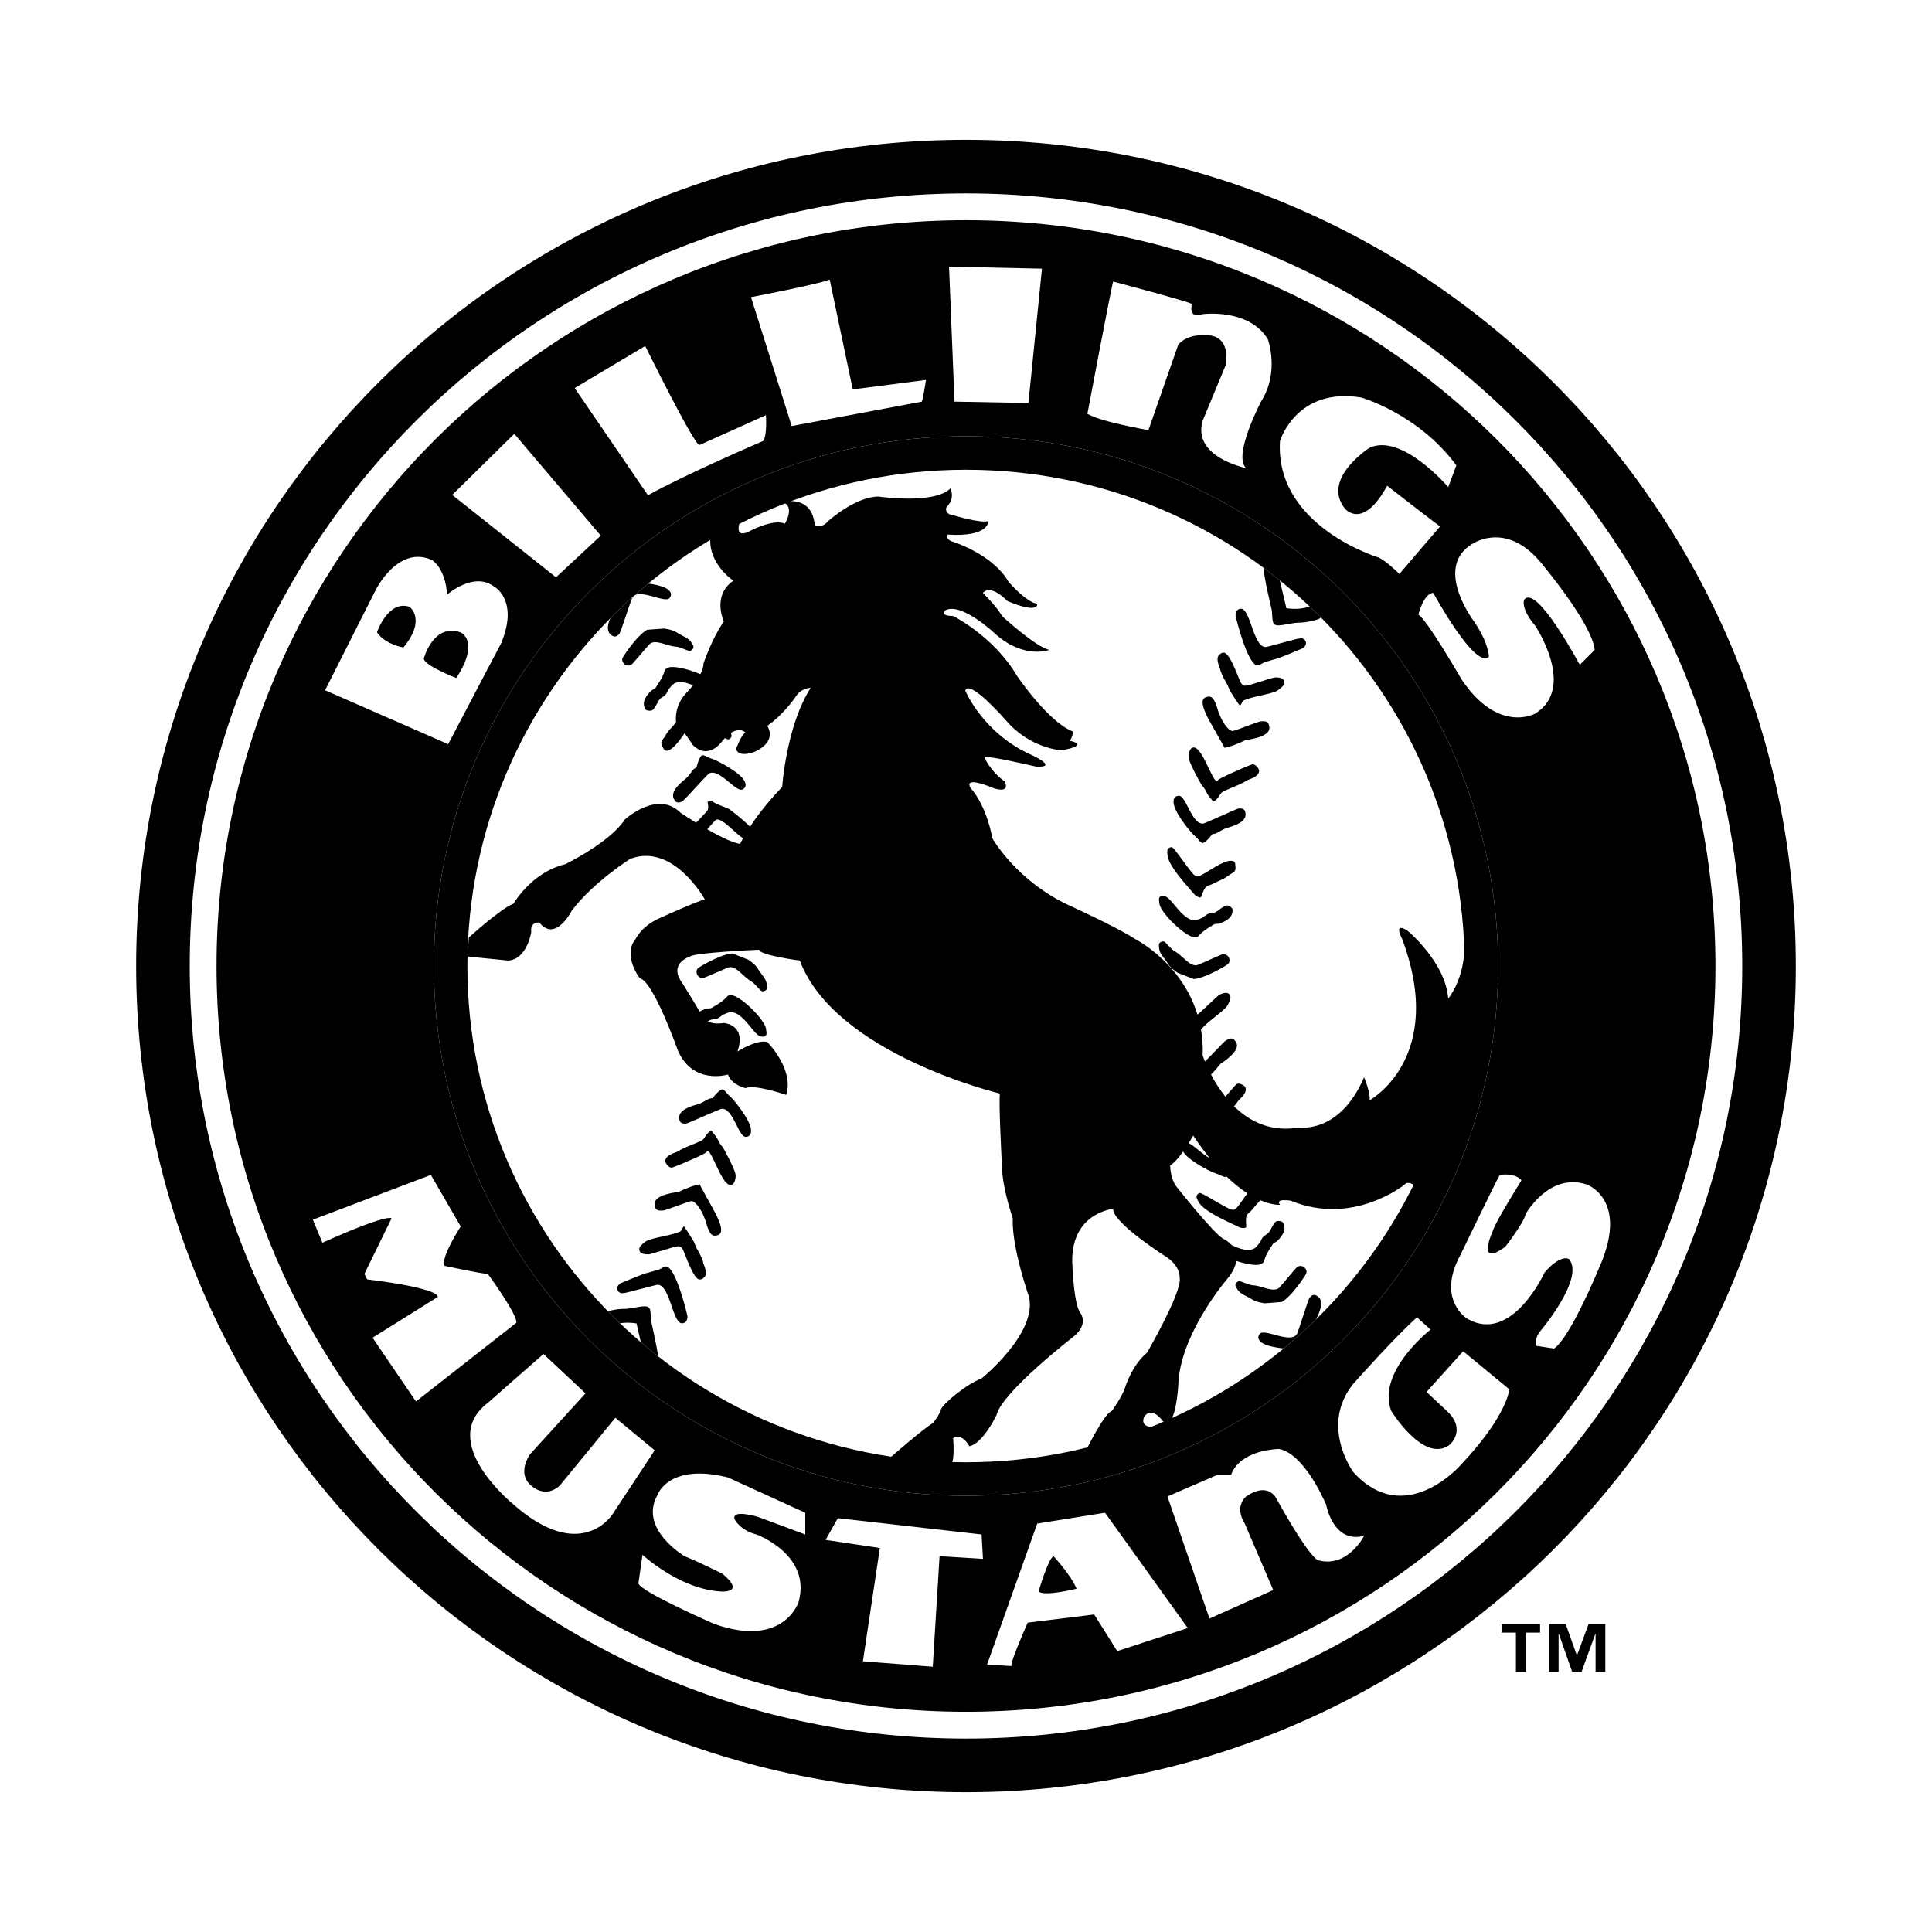 <svg xmlns="http://www.w3.org/2000/svg" width="2500" height="2500" viewBox="0 0 192.756 192.756"><path fill-rule="evenodd" clip-rule="evenodd" fill="#fff" d="M0 0h192.756v192.756H0V0z"/><path d="M176.498 96.378c0 44.062-35.885 79.755-80.12 79.755-44.236 0-80.121-35.693-80.121-79.755s35.885-79.754 80.121-79.754c44.235 0 80.12 35.692 80.12 79.754z" fill-rule="evenodd" clip-rule="evenodd" fill="#fff"/><path d="M130.316 60.613c-.352.071-.871.219-1.973.067 0 0-.465-1.994-.746-3.138l-1.549-1.086c.002.985.848 4.463.848 4.463.021.337.053.96.113 1.153.074.236.277.322.498.322.539.008 1.432-.263 2.051-.27.891-.007 1.709-.265 1.906-.325.977-.302.247-1.761-1.148-1.186z" fill-rule="evenodd" clip-rule="evenodd"/><path d="M126.312 64.548c.201-.017 3.029-.816 3.23-.833.199-.016.355-.077.525.036a.473.473 0 0 1 .219.304c.076.275-.162.561-.357.641-.74.311-2.387 1.012-2.604 1.03l-1.023.304c-.199.018-.602.34-.803.357-1.018.084-2.215-4.865-2.221-4.927-.033-.396.154-.697.504-.726.98-.081 1.263 3.92 2.53 3.814z" fill-rule="evenodd" clip-rule="evenodd"/><path d="M123.787 68.082c.246.458.525.312.695.297.199-.016 2.471-.769 2.672-.786.453-.038.994.066.984.497-.006.243-.176.394-.33.529-.146.128-.363.312-.559.381-.984.353-2.162.461-3.141.874-.182.077-.193.309-.398.55-.334-.465-.67-.982-.963-1.463-.162-.278-.225-.56-.389-.827-.264-.442-.605-1.108-.633-1.446 0 0-.473-.955-.111-1.323.145-.146.238-.227.463-.246.624-.052 1.47 2.531 1.71 2.963zM121.535 70.935c.123.308.277.732.484 1.074.258.421.652.948.992.919.199-.017 2.537-.936 2.736-.953.607-.051.846.014.896.609.082 1.003-2.262 1.221-2.367 1.25-.531.256-1.352.627-2.102.778-.605-1.14-1.824-3.181-1.842-3.383 0 0-.682-1.299-.133-1.61.15-.086.232-.1.432-.116.558-.045.848 1.284.904 1.432zM121.514 77.834c.09-.18 3.25-1.559 3.449-1.576.334-.028.643.468.652.59.057.663-1.006.896-1.168.995-.834.522-1.652.732-2.482 1.175-.246.127-.418.752-.918.956l-.502-.621c-.303-.5-.248-.559-.645-1.016-.047-.059-1.262-2.179-1.312-2.794-.006-.056.004-.926.482-.965.959-.081 2.061 4.022 2.444 3.256zM120.041 82.167c.201-.017 3.338-1.485 3.537-1.502.604-.05.666.255.689.546.076.914-1.445 1.25-1.953 1.428-.311.106-.701.37-.998.514-.066.025-.225.05-.379.082-.217.313-.695.847-.936.868-.213.018-.412-.355-.701-.61-.654-.571-2.131-2.48-2.205-3.373-.033-.387.066-.69.502-.727.741-.062 1.288 2.87 2.444 2.774zM118.973 87.119c.135.164.35.339.504.326.52-.043 2.281-1.478 3.209-1.555.604-.05.547.287.564.476.014.18.102.552-.311.755-.291.146-.658.489-1.08.656-.371.143-.846.448-1.232.551-.465.116-.582.645-.779 1.138-.092.226-.609-.148-.609-.148-.838-.99-2.666-2.917-2.756-3.997-.023-.295-.129-.753.418-.799.201-.018 1.308 1.696 2.072 2.597zM119.275 91.808c.184-.015.459-.141.678-.242.174-.087.371-.304.613-.406.219-.087.578-.053.773-.188.365-.249.826-.612 1.033-.63.201-.016.58.194.596.393.074.89-.838 1.239-1.311 1.405-.143.05-.408.01-.539.089-.49.319-1.055.584-1.582 1.206-.1.048-.1.05-.32.068-.852.071-3.463-2.433-3.541-3.367-.016-.2-.135-.561.105-.692.119-.065.35-.03.35-.03.688-.057 1.808 2.505 3.145 2.394zM117.25 94.939c.789.458 1.395 1.428 2.119 1.368.201-.016 2.445-1.089 2.645-1.105a.6.6 0 0 1 .65.549c.018.23-.057.372-.24.503-.156.108-2.139 1.326-3.326 1.424l-1.6-.621c-.422-.303-.721-.52-.969-.908-.416-.664-.836-.971-.885-1.583-.02-.234-.133-.593.428-.64.207-.017.699.742 1.178 1.013zM118.795 101.195c.422.305.609.051.756-.035.172-.104 1.889-1.771 2.061-1.873.393-.232.924-.375 1.104.016.102.221.014.432-.064.621-.078.18-.193.439-.338.588-.732.746-1.744 1.357-2.445 2.156-.131.148-.041.361-.119.668a25.263 25.263 0 0 1-1.504-.896c-.268-.178-.447-.404-.711-.574-.432-.283-1.027-.732-1.201-1.027 0 0-.842-.65-.676-1.141.066-.193.115-.307.309-.422.535-.319 2.424 1.636 2.828 1.919zM118.014 104.746c.246.223.57.537.906.754.414.268.998.568 1.291.395.172-.102 1.875-1.949 2.047-2.051.525-.311.768-.357 1.072.156.514.867-1.502 2.086-1.584 2.158-.367.461-.941 1.154-1.551 1.617-1.043-.762-3.029-2.066-3.133-2.242 0 0-1.18-.869-.824-1.389.1-.143.168-.191.34-.293.481-.283 1.32.786 1.436.895zM120.863 110.986c.176-.096 2.35-2.732 2.525-2.828.293-.158.775.17.834.277.316.586-.562 1.227-.672 1.381-.551.814-1.219 1.334-1.801 2.072-.174.217-.082.611-.029.912l-.477.031c-.477-.334-1.109-.479-1.656-.736-.068-.035-2.033-1.49-2.326-2.031-.027-.049-.367-.85.055-1.078.846-.459 2.805 2.403 3.547 2zM121.588 115.611c.178-.096 2.459-2.703 2.637-2.797.531-.289.709-.033.848.223.438.807-.82 1.727-1.213 2.094-.242.221-.494.619-.707.871-.051.049-.186.135-.314.227-.074.373-.299 1.057-.508 1.17-.189.102-.521-.16-.889-.275-.828-.262-2.947-1.416-3.375-2.203-.184-.344-.217-.66.17-.869.65-.353 2.329 2.112 3.351 1.559zM122.598 120.574c.189.096.457.17.59.098.461-.25 1.498-2.27 2.316-2.715.531-.287.617.045.707.209.086.16.314.465.02.818-.209.25-.406.711-.725 1.033-.283.279-.596.752-.908 1-.379.293-.275.824-.258 1.355.01.244-.615.107-.615.107-1.166-.568-3.613-1.598-4.129-2.551-.143-.262-.422-.641.059-.9.179-.096 1.88 1.029 2.943 1.546zM125.148 124.551c.158-.094.35-.326.504-.514.119-.154.199-.434.375-.633.158-.172.496-.299.613-.506.219-.383.477-.912.656-1.018.172-.102.605-.078.707.094.455.768-.215 1.479-.566 1.836-.107.107-.363.188-.447.314-.303.5-.695.986-.898 1.775-.068.088-.068.088-.258.201-.736.436-4.176-.678-4.652-1.484-.104-.172-.369-.445-.209-.668.078-.111.301-.18.301-.18.593-.35 2.718 1.468 3.874.783zM125.041 128.236c.91.068 1.879.678 2.504.307.174-.102 1.725-2.047 1.896-2.15a.6.6 0 0 1 .826.213c.117.199.111.359.002.557-.09.164-1.346 2.127-2.369 2.732l-1.713.139c-.51-.088-.873-.15-1.266-.393-.664-.416-1.176-.512-1.488-1.037-.119-.203-.377-.477.107-.766.179-.104.954.365 1.501.398zM129.373 133.141c.123-.158 1.141-3.469 1.264-3.629.367-.48.635-.32.867-.143.729.559-.045 1.91-.254 2.406-.131.301-.197.768-.291 1.084-.025.066-.113.201-.193.336.086.371.16 1.086.014 1.275-.131.17-.541.066-.924.111-.861.1-3.268-.09-3.979-.633-.309-.238-.467-.514-.199-.861.451-.587 2.988.977 3.695.054zM61.537 132.09c.353-.066.874-.211 1.974-.051 0 0 .447 1.998.718 3.146l1.538 1.1c.008-.986-.808-4.471-.808-4.471-.018-.338-.044-.961-.104-1.154-.072-.236-.274-.326-.495-.326-.539-.014-1.434.25-2.052.252-.891-.002-1.711.25-1.908.309-.98.293-.263 1.757 1.137 1.195z" fill-rule="evenodd" clip-rule="evenodd"/><path d="M65.575 128.189c-.199.016-3.037.791-3.237.805-.199.016-.354.074-.525-.041a.478.478 0 0 1-.217-.305c-.072-.277.168-.561.364-.637.744-.305 2.396-.992 2.613-1.01l1.026-.293c.199-.016.606-.336.806-.352 1.019-.074 2.173 4.885 2.178 4.945.029.398-.16.697-.51.723-.98.074-1.228-3.928-2.498-3.835z" fill-rule="evenodd" clip-rule="evenodd"/><path d="M68.132 124.678c-.242-.459-.523-.316-.693-.303-.199.016-2.477.748-2.677.764-.455.033-.994-.076-.981-.506.008-.244.18-.393.334-.525.148-.127.367-.311.562-.377.988-.346 2.166-.443 3.15-.848.182-.074.196-.307.402-.545.33.467.661.988.95 1.471.161.279.221.561.382.832.261.443.595 1.111.621 1.449 0 0 .466.961.099 1.324-.145.145-.239.227-.465.242-.625.047-1.446-2.545-1.684-2.978zM70.409 121.846c-.123-.311-.272-.736-.477-1.078-.252-.424-.643-.955-.983-.93-.199.016-2.545.914-2.745.93-.607.045-.846-.021-.89-.617-.075-1.004 2.272-1.201 2.377-1.229.534-.252 1.357-.617 2.109-.762.595 1.146 1.797 3.199 1.812 3.4 0 0 .67 1.305.12 1.611-.153.086-.234.098-.434.111-.557.044-.834-1.29-.889-1.436zM70.49 114.945c-.091.18-3.264 1.531-3.462 1.547-.333.023-.639-.475-.648-.596-.049-.664 1.015-.887 1.177-.984.838-.514 1.659-.719 2.492-1.152.249-.127.424-.75.928-.949l.495.627c.299.502.243.561.636 1.02.047.061 1.243 2.191 1.289 2.807.004.057-.013.926-.491.961-.96.071-2.026-4.042-2.416-3.281zM72 110.627c-.2.014-3.349 1.455-3.55 1.471-.604.045-.662-.26-.684-.553-.068-.914 1.456-1.236 1.966-1.41.311-.102.703-.363 1.001-.506.066-.023.226-.049.379-.078.22-.311.705-.842.943-.859.213-.016.411.359.698.617.647.576 2.108 2.498 2.174 3.393.029.387-.071.689-.508.721-.74.054-1.26-2.884-2.419-2.796zM72.85 100.992c-.184.014-.459.137-.679.236-.176.086-.373.301-.618.4-.219.084-.578.049-.774.182-.366.246-.832.604-1.039.619-.2.016-.578-.197-.593-.396-.066-.891.849-1.232 1.324-1.395.143-.049.408-.006.54-.082.493-.316 1.06-.576 1.592-1.193.101-.047.101-.049.321-.064.854-.064 3.441 2.461 3.511 3.396.016.201.131.562-.109.691-.12.064-.35.027-.35.027-.69.052-1.787-2.52-3.126-2.421zM74.904 97.879c-.785-.465-1.382-1.441-2.108-1.387-.2.016-2.454 1.068-2.653 1.084a.602.602 0 0 1-.646-.557c-.016-.23.06-.371.245-.499.155-.108 2.15-1.307 3.337-1.396l1.595.634c.417.307.716.526.961.917.409.668.826.979.871 1.592.018.232.127.594-.436.635-.204.016-.691-.748-1.166-1.023zM73.413 91.608c-.418-.308-.608-.055-.756.03-.173.102-1.903 1.754-2.076 1.855-.394.229-.926.366-1.102-.026-.1-.222-.011-.432.07-.62.078-.179.196-.438.341-.584.74-.741 1.757-1.342 2.466-2.136.131-.146.042-.361.123-.667.5.277 1.026.601 1.496.91.267.181.444.409.707.581.427.286 1.021.742 1.191 1.036 0 0 .837.659.667 1.148-.068.192-.117.306-.312.42-.542.314-2.413-1.659-2.815-1.947zM71.432 81.801c-.177.094-2.374 2.712-2.551 2.806-.295.157-.775-.177-.832-.285-.312-.588.573-1.22.683-1.375.56-.809 1.23-1.324 1.819-2.057.177-.214.088-.609.038-.911l.478-.029c.473.34 1.105.49 1.649.752.067.036 2.02 1.507 2.308 2.052.026.049.36.853-.063 1.078-.851.451-2.786-2.426-3.529-2.031zM70.747 77.17c-.178.094-2.483 2.68-2.66 2.774-.536.284-.711.027-.848-.231-.429-.81.836-1.718 1.233-2.082.244-.219.499-.616.715-.866.051-.049.187-.134.316-.224.076-.373.307-1.053.519-1.166.189-.1.519.164.886.284.824.268 2.934 1.441 3.354 2.233.182.343.211.66-.177.865-.655.349-2.312-2.131-3.338-1.587zM69.781 72.198c-.19-.097-.456-.174-.591-.103-.462.245-1.516 2.257-2.34 2.694-.534.284-.617-.048-.705-.215-.084-.16-.311-.467-.012-.816.211-.249.413-.709.733-1.027.287-.278.603-.747.918-.993.38-.289.281-.821.269-1.352-.007-.245.617-.103.617-.103 1.16.579 3.599 1.63 4.107 2.588.14.262.416.642-.068.898-.181.095-1.873-1.043-2.928-1.571zM67.264 68.2c-.159.092-.353.323-.507.508-.121.153-.205.433-.381.629-.161.172-.499.296-.618.501-.222.381-.484.908-.664 1.011-.173.101-.606.074-.706-.099-.449-.772.227-1.478.582-1.831.108-.107.365-.185.449-.312.307-.498.704-.979.914-1.767.07-.087.068-.088.26-.198.739-.43 4.17.714 4.64 1.524.102.174.364.449.204.671-.08.109-.302.176-.302.176-.6.348-2.709-1.489-3.871-.813zM67.403 64.514c-.909-.076-1.872-.693-2.501-.327-.174.101-1.742 2.031-1.915 2.132a.598.598 0 0 1-.823-.219c-.116-.2-.108-.361.002-.555.092-.167 1.364-2.115 2.394-2.713l1.713-.125c.509.093.873.16 1.264.405.659.422 1.17.52 1.478 1.05.117.204.374.479-.114.762-.18.105-.951-.37-1.498-.41zM63.115 59.572c-.124.158-1.172 3.46-1.296 3.618-.372.478-.638.316-.868.136-.723-.564.062-1.91.275-2.404.133-.3.204-.766.299-1.082.027-.065.116-.199.198-.334-.083-.372-.15-1.087-.004-1.275.133-.169.543-.062.926-.103.861-.092 3.266.118 3.974.668.304.239.46.517.19.862-.454.584-2.98-1.003-3.694-.086z" fill-rule="evenodd" clip-rule="evenodd"/><path d="M96.378 20.3c-42.223 0-76.445 34.063-76.445 76.078s34.222 76.077 76.445 76.077c42.224 0 76.444-34.062 76.444-76.077 0-42.014-34.22-76.078-76.444-76.078zm0 127.259c-28.39 0-51.417-22.906-51.417-51.181s23.027-51.181 51.417-51.181 51.417 22.907 51.417 51.181-23.027 51.181-51.417 51.181z" fill-rule="evenodd" clip-rule="evenodd"/><path d="M96.378 20.3c-42.223 0-76.445 34.063-76.445 76.078s34.222 76.077 76.445 76.077c42.224 0 76.444-34.062 76.444-76.077 0-42.014-34.22-76.078-76.444-76.078m0 127.259c-28.39 0-51.417-22.906-51.417-51.181s23.027-51.181 51.417-51.181 51.417 22.907 51.417 51.181-23.027 51.181-51.417 51.181z" fill="none" stroke="#fff" stroke-width="3.342" stroke-miterlimit="2.613"/><path d="M176.498 96.378c0 44.062-35.885 79.755-80.12 79.755-44.236 0-80.121-35.693-80.121-79.755s35.885-79.754 80.121-79.754c44.235 0 80.12 35.692 80.12 79.754z" fill="none" stroke="#000" stroke-width="5.347" stroke-miterlimit="2.613"/><path d="M96.378 45.197c28.39 0 51.417 22.907 51.417 51.181s-23.027 51.181-51.417 51.181-51.417-22.906-51.417-51.181 23.027-51.181 51.417-51.181z" fill="none" stroke="#000" stroke-width="3.342" stroke-miterlimit="2.613"/><path d="M44.714 74.247l-12.281-5.38 5.075-10.05s2.233-4.467 5.582-2.944c0 0 1.319.71 1.522 3.452 0 0 2.64-2.336 4.669-.813 0 0 2.538 1.32.711 5.686.001-.001-2.74 5.177-5.278 10.049zm1.218-11.166c-2.74-.914-3.653 2.64-3.653 2.64.101.71 3.248 1.928 3.248 1.928 2.435-3.757.405-4.568.405-4.568zm-5.075-2.539c-2.132-.71-3.248 2.538-3.248 2.538.812 1.218 2.639 1.522 2.639 1.522 2.335-2.842.609-4.06.609-4.06zM55.474 57.599L45.12 49.375l6.192-6.09 8.627 10.151-4.465 4.163zM64.643 49.409l-7.308-10.693 7.037-4.196s4.872 9.881 5.414 9.881l6.632-2.979s.135 2.03-.271 2.572c-.001.001-7.58 3.25-11.504 5.415zM78.988 42.507l-4.06-12.859s7.037-1.354 7.849-1.76l2.301 10.964 7.308-.947s-.271 1.759-.406 2.165l-12.992 2.437zM95.228 40.07l-.542-13.468 9.271.203-1.353 13.401-7.376-.136zM114.58 42.913s-4.736-.813-6.09-1.625c0 0 2.436-12.926 2.572-13.197 0 0 7.443 1.963 7.848 2.234 0 0-.404 1.557 1.084 1.015 0 0 4.602-.609 6.496 2.503 0 0 1.217 3.249-.678 6.227 0 0-2.842 5.415-1.488 6.633 0 0-5.414-1.083-4.33-4.738l2.301-5.55s.676-3.112-2.166-2.978c0 0-1.623-.135-2.572.948l-2.977 8.528zM145.301 46.432l-.812 2.166s-4.6-5.414-7.848-3.925c0 0-4.873 3.114-2.438 6.091 0 0 1.76 2.166 4.195-2.301 0 0 4.873 3.79 5.279 4.061l-4.061 4.737s-1.219-1.218-2.031-1.625c0 0-10.418-3.113-9.879-11.641 0 0 1.625-5.414 8.121-4.331.001 0 5.685 1.624 9.474 6.768zM159.105 64.84l-1.49 1.489s-4.33-8.122-5.547-6.497c0 0-.406.812 1.082 2.572 0 0 4.195 6.226 0 8.798 0 0-3.654 2.03-7.309-3.384 0 0-3.518-6.091-4.33-6.497 0 0 .541-2.166 1.488-2.166 0 0 4.197 7.715 5.549 6.362 0 0 0-1.354-1.488-3.52 0 0-3.926-5.143-.406-7.58 0 0 3.654-2.842 7.443 2.166.001 0 4.739 5.685 5.008 8.257zM32.163 123.99l-.947-2.303 11.773-4.465 2.978 5.143s-2.03 3.113-1.624 3.926c0 0 3.789.812 4.331.812 0 0 2.977 4.061 2.842 4.873l-10.015 7.85-4.331-6.361 6.496-4.061s.542-.812-7.037-1.76l-.271-.541 2.707-5.549c-.001.001-.271-.542-6.902 2.436zM54.222 135.09l4.195 3.926-5.549 6.09s-1.353 1.895.135 3.113c0 0 1.354 1.354 2.842 0l5.549-6.768 3.924 3.248-4.195 6.361s-3.113 5.01-9.879-.947c0 0-7.714-6.227-2.571-10.152l5.549-4.871zM80.341 150.926v2.166l-4.737-1.76s-2.706-.812-2.3.27c0 0 .542 1.084 2.165 1.49 0 0 5.55 2.029 4.196 6.768 0 0-1.489 4.602-8.391 2.166 0 0-7.443-3.25-7.579-4.062l.406-2.842s3.654 3.385 7.714 3.654c0 0 2.707.271.27-1.76 0 0-2.436-1.217-3.789-1.758 0 0-4.601-2.709-2.707-6.092 0 0 1.083-3.248 7.038-1.76l7.714 3.52zM87.784 154.443l-5.413-.81 1.218-2.166 14.345 1.625.136 2.435-4.331-.269-.677 11.031-6.97-.541 1.692-11.305zM100.912 166.221l-2.436-.137 5.006-14.076 6.768-1.082 8.256 11.506-7.039 2.299-2.299-3.652-6.633.811c0-.001-1.758 3.924-1.623 4.331zm4.195-10.963c-.541.27-1.488 3.518-1.488 3.518.541.543 3.789-.27 3.789-.27-.541-1.354-2.301-3.248-2.301-3.248zM127.031 158.641l-6.361 2.842-4.193-12.18 5.006-2.166h1.354s.541-2.303 4.67-2.572c0 0 2.232-.135 4.803 5.549 0 0 .678 3.924 3.789 3.113 0 0-1.623 3.25-4.602 2.438 0 0-.811-.137-4.193-6.229 0 0-.812-1.623-2.979-.133 0 0-1.219.945-.135 2.705l2.841 6.633zM141.377 131.434l1.354 1.219s-5.414 4.197-3.926 8.121c0 0 3.248 5.279 5.82 3.385 0 0 1.76-1.49-.271-3.385l-2.029-1.895 3.654-4.061 4.602 3.791s-.137 2.57-4.873 7.58c0 0-5.549 6.359-10.691.676 0 0-3.383-4.602 0-8.799-.001 0 4.329-4.873 6.36-6.632zM149.633 117.223s1.488-.271 2.164.541c0 0-2.707 4.33-2.842 5.008 0 0-1.758 3.791 1.219 1.625 0 0 1.895-2.436 2.029-3.248 0 0 2.301-4.197 6.09-2.979 0 0 4.332 1.488 1.219 8.393 0 0-2.842 6.902-4.467 7.984l-1.76-.27s-.27-.678.406-1.49c0 0 4.467-5.277 2.844-7.174 0 0-.812-.541-2.438 1.355 0 0-3.248 7.172-7.713 4.602 0 0-3.113-1.895-.678-6.361.001 0 3.655-7.58 3.927-7.986z" fill-rule="evenodd" clip-rule="evenodd" fill="#fff"/><path d="M119.994 105.311s2.707 8.393 9.609 7.174c0 0 4.059.678 6.494-5.008 0 0 .678 1.625.543 2.301 0 0 7.713-4.195 3.248-16.107 0 0-.947-1.759.541-.812 0 0 3.789 3.114 4.059 6.767 0 0 1.625-1.893 1.625-5.278 0-3.383 1.895 11.776-4.871 23.958 0 0-.812-.541-1.084-.135 0 0-5.143 4.195-11.367 1.625 0 0-1.623-.271-1.084.404 0 0-3.789.406-8.66-6.902 0 0-1.354 2.436-2.301 2.979 0 0 0 1.354.676 2.166 0 0 3.52 4.465 4.602 5.143 0 0 2.842 1.219.271 4.195 0 0-4.602 5.414-4.738 10.424 0 0-.135 2.436-.676 3.383l-.812.271s-1.082-1.625-1.895-.543c0 0-.609 1.084 1.016 1.084 0 0-4.533 1.76-6.699 2.031 0 0 1.76-3.521 2.436-3.656 0 0 1.084-1.488 1.355-2.436 0 0 .674-2.166 2.164-3.385 0 0 3.52-6.092 3.248-7.443 0 0 .135-1.084-1.217-2.031 0 0-5.551-3.518-5.414-4.873 0 0-4.467.406-4.061 5.82 0 0 .135 3.791.812 4.602 0 0 .811 1.084-.678 2.303 0 0-7.172 5.549-7.713 7.85 0 0-1.354 2.844-2.708 3.113 0 0-.677-1.354-1.624-.812 0 0 .203 2.098-.202 2.641 0 0-4.535-.068-6.023-.744 0 0 3.248-2.844 4.195-3.385 0 0 .676-.812.812-1.354.135-.541 2.571-2.572 4.059-3.113 0 0 5.549-4.467 4.738-8.121 0 0-1.76-5.008-1.625-7.85 0 0-1.082-3.113-1.082-5.279 0 0-.338-6.227-.203-7.174 0 0-16.443-3.926-19.961-13.266 0 0-4.061-.541-4.061-1.082 0 0-6.36.271-6.902.676 0 0-2.166.677-.812 2.572 0 0 1.624 2.572 2.029 3.385 0 0 .406.947 2.166.676 0 0 2.301.135 1.354 2.844 0 0 1.894-1.219 2.977-.949 0 0 2.707 2.709 1.895 5.279 0 0-3.113-1.082-4.061-.678 0 0-1.354-.27-1.759-1.354 0 0-3.519 1.084-5.007-2.436 0 0-2.436-6.902-3.789-7.174 0 0-1.76-2.301-.407-3.925 0 0 .541-1.218 2.301-2.03 0 0 4.195-1.895 4.602-1.895 0 0-3.112-5.685-7.444-4.061 0 0-3.654 2.301-5.819 5.144 0 0-1.625 3.248-3.248 1.218 0 0-.948-.135-.812.948 0 0-.406 2.707-2.301 2.842l-4.06-.406.136-1.895s3.112-2.843 4.466-3.384c0 0 1.759-3.113 5.143-3.925 0 0 4.466-2.166 5.955-4.467 0 0 3.247-2.978 5.548-.677 0 0 4.195 2.842 5.955 3.113 0 0 1.083-2.437 4.195-5.685 0 0 .407-6.091 2.842-9.881 0 0-.812 0-1.354.677 0 0-1.218 1.895-2.977 3.113 0 0 1.083 1.489-1.218 2.571 0 0-1.624.677-1.895-.271 0 0 .542-1.489.947-1.624 0 0-.812-.948-2.301.812 0 0-1.354 2.031-2.977.406 0 0-.812-1.354-1.625-2.03 0 0-.405-1.76 1.083-3.249 0 0 1.624-1.624 1.624-2.842 0 0 .812-2.437 2.03-4.197 0 0-1.218-2.571.947-4.06 0 0-2.437-1.624-2.301-4.196l2.978-1.76s-.677 1.76.812 1.083c0 0 2.437-1.354 3.654-.812 0 0 1.083-1.76-.271-2.166 0 0 2.978-.812 3.249 2.301 0 0 .677.406 1.353-.406 0 0 2.707-2.437 5.008-2.437 0 0 5.549.812 7.173-.812 0 0 .541.947-.406 1.895 0 0-.271.677.812.812 0 0 2.706.812 3.383.541 0 0 .135 1.624-4.061 1.354 0 0-.27.405.406.677 0 0 4.061 1.218 5.684 4.06 0 0 1.76 2.03 2.842 2.166 0 0 .271 1.083-2.977-.271 0 0-1.625-1.76-2.436-.812 0 0 1.488 1.489 1.895 2.302 0 0 3.383 3.112 4.736 3.384 0 0-2.436.947-5.277-1.489 0 0-3.519-3.384-5.143-2.437 0 0-.542.542.812.542 0 0 4.06 2.03 6.361 5.955 0 0 3.113 4.602 5.549 5.549 0 0 .135.407-.27.948 0 0 2.164.406-.812.948 0 0-3.113-.136-5.549-2.978 0 0-3.655-4.196-4.061-2.978 0 0 1.76 4.331 6.768 6.497 0 0 2.57 1.218.27 1.082 0 0-4.602-1.082-5.143-.947 0 0 .541 1.354 2.029 2.437 0 0 .678 1.219-1.082.677 0 0-3.113-1.354-2.3 0 0 0 1.488 1.489 2.166 5.009 0 0 2.436 4.331 7.85 6.768 0 0 4.736 2.166 6.359 3.248.002-.001 7.039 3.518 6.769 11.64zM153.654 162.885h-1.439v3.91h-.971v-3.91h-1.436v-.85h3.846v.85zm6.508 3.91h-.971v-3.789h-.023l-1.377 3.789h-.938l-1.33-3.789h-.023v3.789h-.971v-4.76h1.682l1.107 3.109h.021l1.15-3.109h1.672v4.76h.001z" fill-rule="evenodd" clip-rule="evenodd"/></svg>